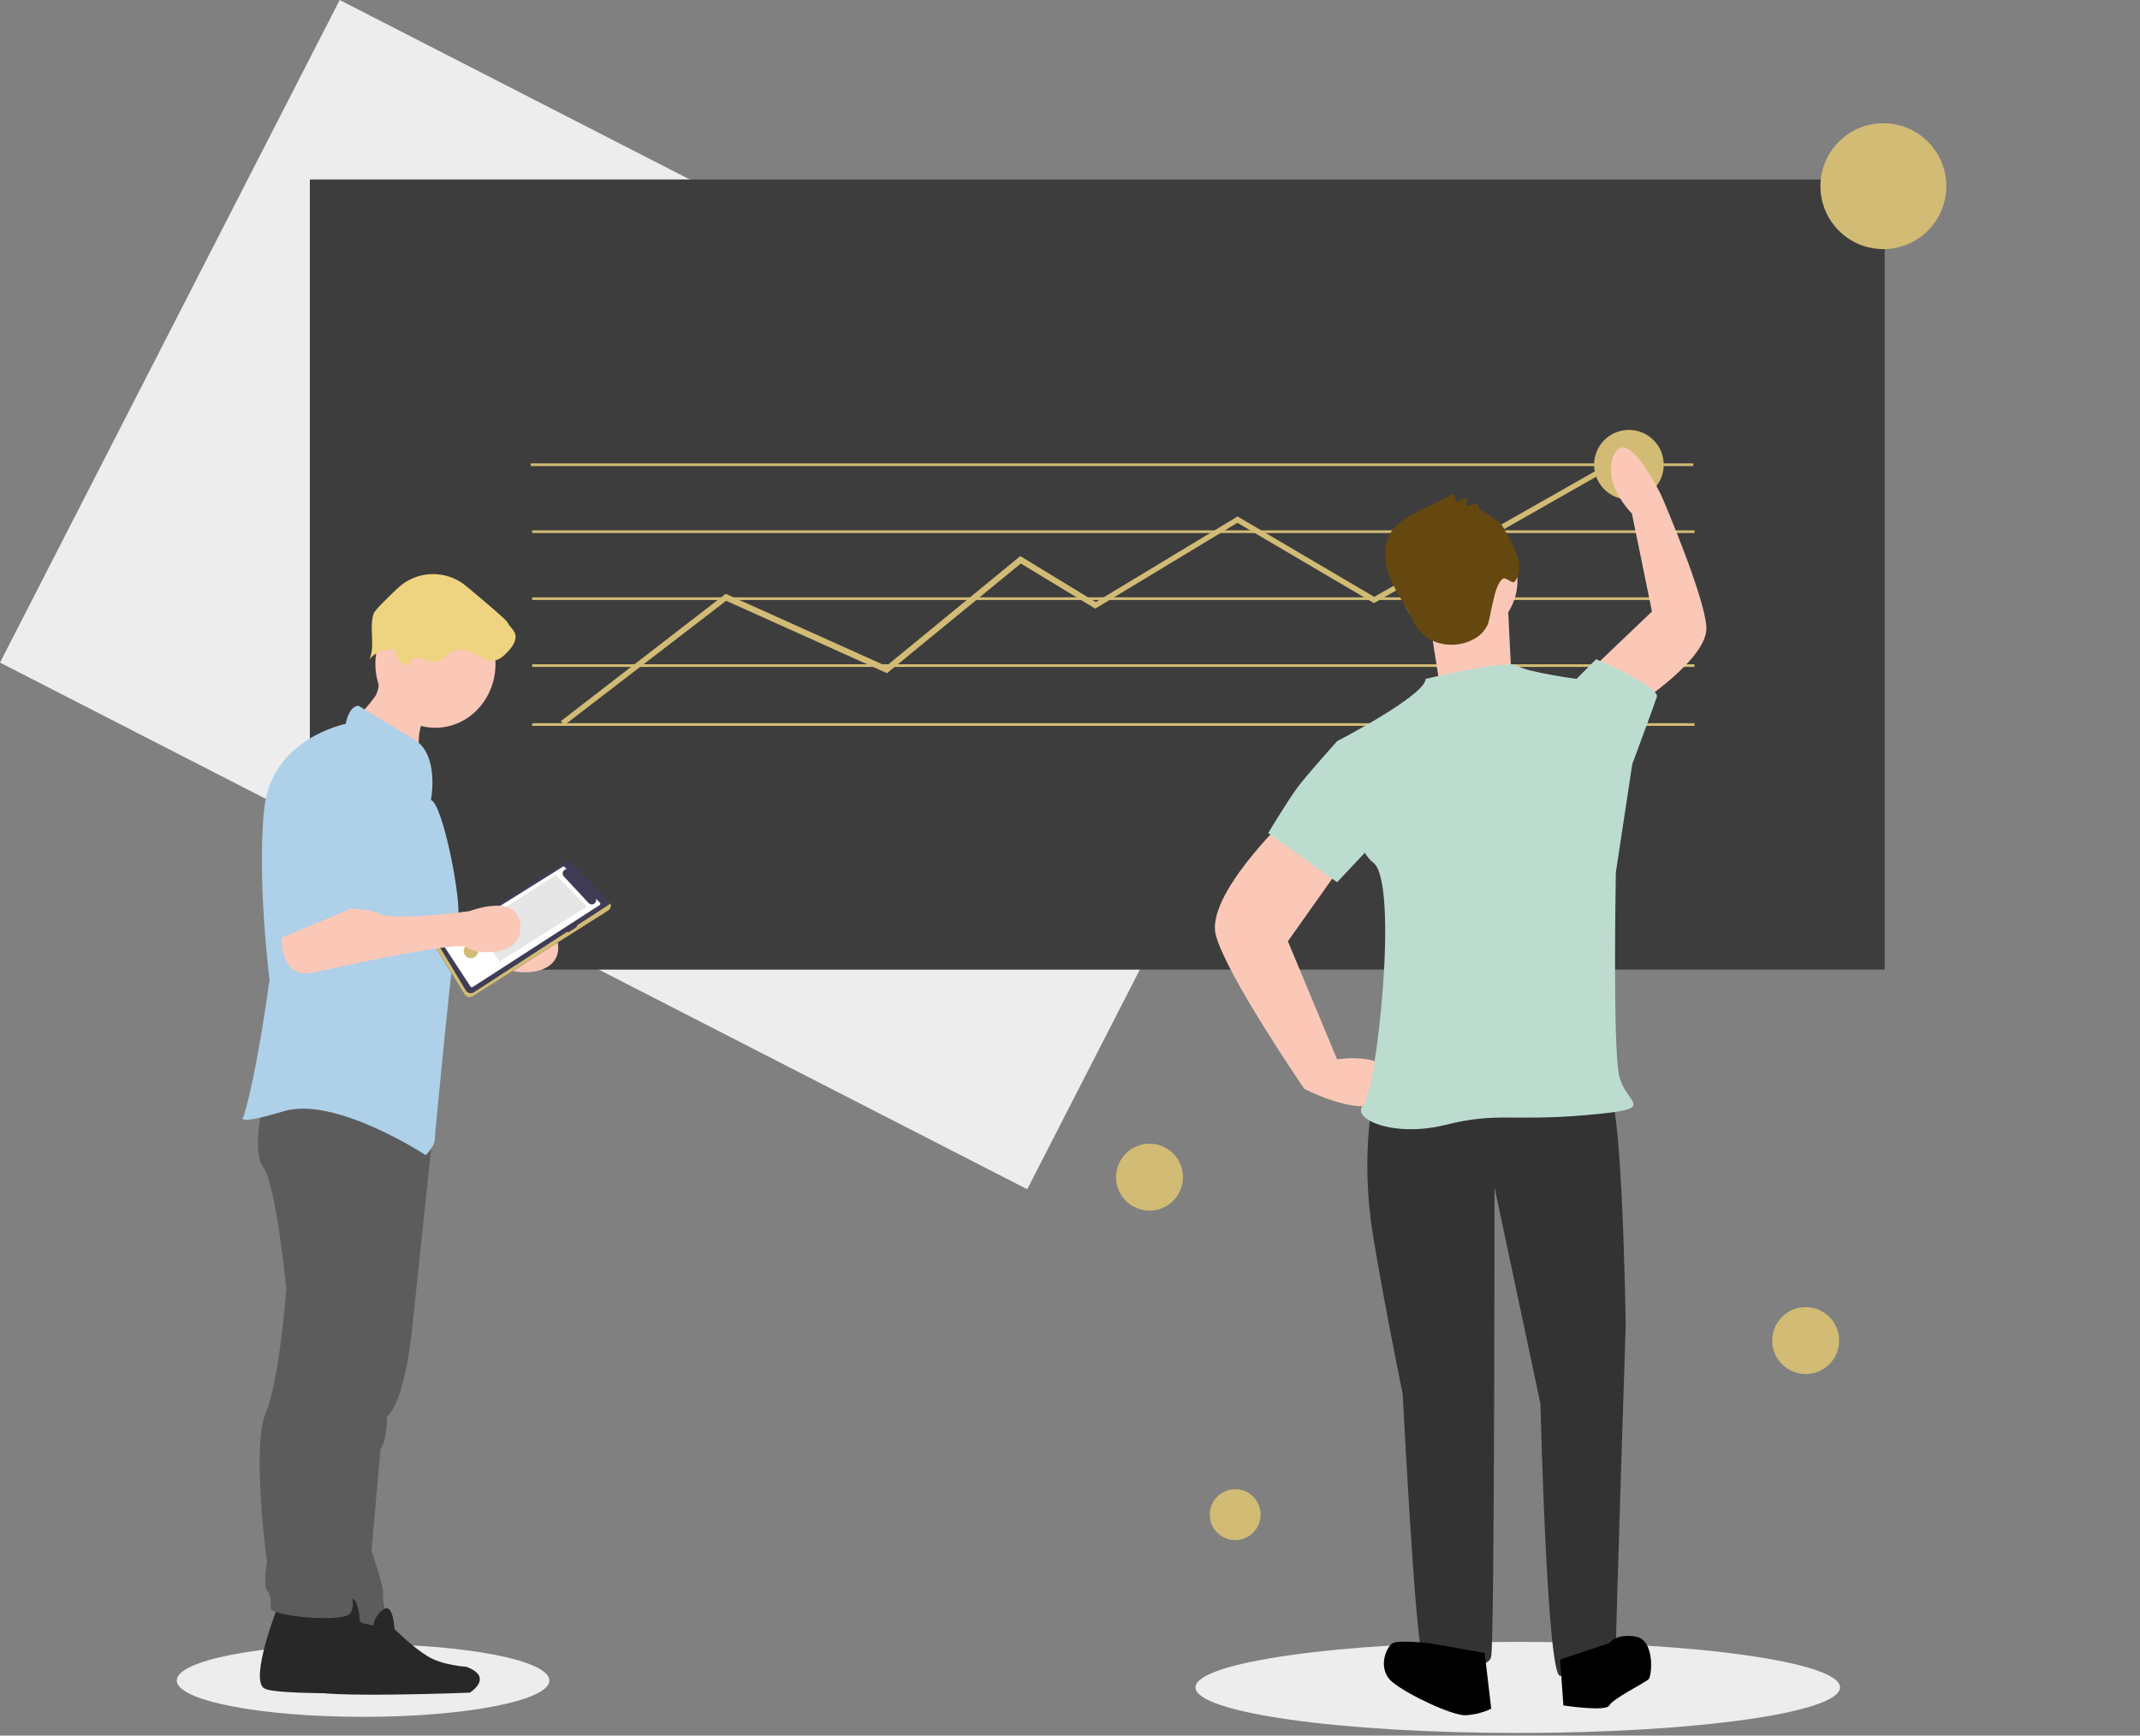 <svg xmlns="http://www.w3.org/2000/svg" xmlns:xlink="http://www.w3.org/1999/xlink" width="799px" height="648px" viewBox="0 0 799 648"><rect x="0" y="0" width="799" height="648" fill="#808080" stroke="none"/><path id="Pfad" d="M126.832 0 L0 247.381 383.53 444.017 510.363 196.636 Z" fill="#ededed" fill-opacity="1" stroke="none"></path><path id="Pfad-1" d="M115.681 67.009 L703.681 67.009 703.681 362.009 115.681 362.009 Z" fill="#3d3d3d" fill-opacity="1" stroke="none"></path><path id="Pfad-2" d="M198.181 173.009 L632.181 173.009 632.181 174.009 198.181 174.009 Z" fill="#d1bb75" fill-opacity="1" stroke="none"></path><path id="Pfad-3" d="M198.681 198.009 L632.681 198.009 632.681 199.009 198.681 199.009 Z" fill="#d1bb75" fill-opacity="1" stroke="none"></path><path id="Pfad-4" d="M198.681 248.009 L632.681 248.009 632.681 249.009 198.681 249.009 Z" fill="#d1bb75" fill-opacity="1" stroke="none"></path><path id="Pfad-5" d="M198.681 270.009 L632.681 270.009 632.681 271.009 198.681 271.009 Z" fill="#d1bb75" fill-opacity="1" stroke="none"></path><path id="Pfad-6" d="M198.681 223.009 L632.681 223.009 632.681 224.009 198.681 224.009 Z" fill="#d1bb75" fill-opacity="1" stroke="none"></path><path id="Pfad-7" d="M687 630.009 C687 639.402 633.131 647.017 566.681 647.017 500.231 647.017 446.363 639.402 446.363 630.009 446.363 620.615 500.231 613 566.681 613 633.131 613 687 620.615 687 630.009 Z" fill="#ededed" fill-opacity="1" stroke="none"></path><path id="Pfad-8" d="M210.722 270.733 L209.342 269.285 270.943 221.712 330.889 248.674 380.94 207.618 409.133 224.782 462.062 192.824 513.076 222.833 608.837 168.364 609.825 170.102 512.988 225.184 462.002 195.193 408.931 227.235 381.124 210.399 331.175 251.343 271.121 224.305 Z" fill="#d1bb75" fill-opacity="1" stroke="none"></path><path id="Pfad-9" d="M726.681 69.509 C726.681 82.487 716.16 93.009 703.181 93.009 690.203 93.009 679.681 82.487 679.681 69.509 679.681 56.53 690.203 46.009 703.181 46.009 716.16 46.009 726.681 56.53 726.681 69.509 Z" fill="#d1bb75" fill-opacity="1" stroke="none"></path><path id="Pfad-10" d="M686.681 500.509 C686.681 507.412 681.085 513.009 674.181 513.009 667.278 513.009 661.681 507.412 661.681 500.509 661.681 493.605 667.278 488.009 674.181 488.009 681.085 488.009 686.681 493.605 686.681 500.509 Z" fill="#d1bb75" fill-opacity="1" stroke="none"></path><path id="Pfad-11" d="M470.681 565.509 C470.681 570.755 466.428 575.009 461.181 575.009 455.935 575.009 451.681 570.755 451.681 565.509 451.681 560.262 455.935 556.009 461.181 556.009 466.428 556.009 470.681 560.262 470.681 565.509 Z" fill="#d1bb75" fill-opacity="1" stroke="none"></path><path id="Pfad-12" d="M441.681 439.509 C441.681 446.412 436.085 452.009 429.181 452.009 422.278 452.009 416.681 446.412 416.681 439.509 416.681 432.605 422.278 427.009 429.181 427.009 436.085 427.009 441.681 432.605 441.681 439.509 Z" fill="#d1bb75" fill-opacity="1" stroke="none"></path><path id="Pfad-13" d="M621.181 173.509 C621.181 180.688 615.361 186.509 608.181 186.509 601.002 186.509 595.181 180.688 595.181 173.509 595.181 166.329 601.002 160.509 608.181 160.509 615.361 160.509 621.181 166.329 621.181 173.509 Z" fill="#d1bb75" fill-opacity="1" stroke="none"></path><path id="Pfad-14" d="M523.714 408.974 L512.693 410.199 C512.693 410.199 507.795 432.24 512.693 461.628 517.591 491.016 523.714 520.404 523.714 520.404 523.714 520.404 528.612 615.915 531.061 617.139 533.51 618.364 555.551 625.711 556.775 618.364 558 611.017 558 443.26 558 443.26 L575.143 524.077 C575.143 524.077 577.592 625.711 582.49 625.711 587.388 625.711 603.306 624.486 603.306 615.915 603.306 607.343 606.98 494.689 606.98 494.689 606.98 494.689 605.755 411.423 600.857 408.974 595.959 406.525 523.714 408.974 523.714 408.974 Z" fill="#333333" fill-opacity="1" stroke="none"></path><path id="Pfad-15" d="M533.51 613.466 C533.51 613.466 522.489 612.242 520.04 613.466 517.591 614.691 513.918 623.262 520.04 628.16 526.163 633.058 542.081 640.405 546.979 640.405 550.376 640.255 553.707 639.422 556.775 637.956 L554.326 617.14 Z" fill="#000000" fill-opacity="1" stroke="none"></path><path id="Pfad-16" d="M582.49 619.589 L583.714 636.732 C583.714 636.732 599.633 639.181 600.857 636.732 602.082 634.282 614.327 628.16 615.551 626.936 616.776 625.711 618 612.242 610.653 611.017 603.306 609.792 600.857 613.466 600.857 613.466 Z" fill="#000000" fill-opacity="1" stroke="none"></path><path id="Pfad-17" d="M479.632 306.116 C479.632 306.116 450.244 334.28 453.917 348.974 457.591 363.668 486.979 406.525 486.979 406.525 486.979 406.525 515.142 421.219 518.816 406.525 522.489 391.831 499.224 395.505 499.224 395.505 L480.856 351.423 501.673 322.035 Z" fill="#fbc8b7" fill-opacity="1" stroke="none"></path><path id="Pfad-18" d="M610.945 263.269 C610.945 263.269 637.717 246.053 637.097 234.226 636.478 222.398 620.339 185.106 620.339 185.106 620.339 185.106 607.713 158.857 602.694 169.584 597.675 180.312 609.291 191.731 609.291 191.731 L616.788 228.313 596.412 247.752 Z" fill="#fbc8b7" fill-opacity="1" stroke="none"></path><path id="Pfad-19" d="M566.571 216.728 C566.571 228.901 556.703 238.769 544.53 238.769 532.357 238.769 522.489 228.901 522.489 216.728 522.489 204.555 532.357 194.687 544.53 194.687 556.703 194.687 566.571 204.555 566.571 216.728 Z" fill="#fbc8b7" fill-opacity="1" stroke="none"></path><path id="Pfad-20" d="M533.51 230.197 L537.183 253.463 564.122 248.565 C564.122 248.565 562.898 225.299 562.898 222.85 562.898 220.401 533.51 230.197 533.51 230.197 Z" fill="#fbc8b7" fill-opacity="1" stroke="none"></path><path id="Pfad-21" d="M532.285 253.463 C532.285 253.463 562.898 246.116 566.571 248.565 570.245 251.014 588.612 253.463 588.612 253.463 L609.429 285.3 603.306 325.708 C603.306 325.708 602.082 390.607 604.531 401.627 606.98 412.648 620.449 413.872 592.286 416.321 564.122 418.77 559.224 415.097 539.632 419.995 520.04 424.893 504.122 417.546 509.02 412.648 513.918 407.75 522.489 329.382 512.693 322.035 502.897 314.688 499.224 276.728 499.224 276.728 499.224 276.728 532.285 259.585 532.285 253.463 Z" fill="#bcdccf" fill-opacity="1" stroke="none"></path><path id="Pfad-22" d="M584.939 257.136 L588.612 253.463 595.959 246.116 C595.959 246.116 619.837 256.524 618.613 260.197 617.388 263.871 609.429 285.3 609.429 285.3 L598.408 288.973 Z" fill="#bcdccf" fill-opacity="1" stroke="none"></path><path id="Pfad-23" d="M513.918 279.177 L499.224 276.728 C499.224 276.728 488.203 288.973 484.53 293.871 480.856 298.769 473.509 311.014 473.509 311.014 L499.224 329.382 518.816 308.565 Z" fill="#bcdccf" fill-opacity="1" stroke="none"></path><path id="Pfad-24" d="M552.222 190.025 L551.996 188.259 C550.498 188.251 549.009 188.485 547.585 188.952 547.44 187.888 547.533 186.804 547.858 185.779 546.411 186.151 545.033 186.75 543.775 187.555 L542.884 184.332 530.643 190.365 C526.249 192.531 521.616 194.91 519.104 199.116 516.304 203.805 516.791 209.831 518.706 214.945 520.62 220.06 523.801 224.587 526.351 229.417 527.319 231.493 528.482 233.473 529.825 235.33 534.446 241.09 543.44 242.253 549.954 238.777 552.433 237.583 554.409 235.549 555.532 233.037 556.007 231.479 556.379 229.891 556.646 228.284 557.452 224.992 558.388 218.198 561.061 216.115 562.238 215.199 564.57 218.237 565.545 217.108 568.05 214.209 567.524 209.737 565.969 206.235 564.475 202.718 562.729 199.313 560.745 196.047 559.905 194.734 552.195 189.813 552.222 190.025 Z" fill="#65480f" fill-opacity="1" stroke="none"></path><g id="New-Group"><path id="Ellipse-Kopie" d="M205.122 627.427 C205.122 619.931 173.978 613.854 135.561 613.854 97.143 613.854 66 619.931 66 627.427 66 634.923 97.143 641 135.561 641 173.978 641 205.122 634.923 205.122 627.427 Z" fill="#ededed" fill-opacity="1" stroke="none"></path><path id="Pfad-Kopie-16" d="M119.517 351.532 C119.517 351.532 116.142 372.744 130.123 370.815 130.123 370.815 185.563 358.281 188.456 361.173 191.348 364.066 209.331 365.051 208.393 352.856 207.452 340.62 189.42 347.675 189.42 347.675 189.42 347.675 161.459 351.532 155.674 348.639 149.889 345.747 133.498 346.711 133.498 346.711 Z" fill="#fbc7b7" fill-opacity="1" stroke="none"></path><path id="Pfad-Kopie-15" d="M161.825 420.706 L154.137 493.644 C154.137 493.644 151.727 522.569 144.495 528.836 144.495 528.836 144.495 537.996 142.085 540.888 L138.71 578.974 C138.71 578.974 143.531 592.954 143.049 595.365 142.567 597.775 144.978 605.488 144.495 606.453 144.013 607.417 121.355 606.453 121.355 606.453 L126.176 528.836 141.121 420.848 Z" fill="#5c5c5c" fill-opacity="1" stroke="none"></path><path id="Pfad-Kopie-14" d="M119.589 602.51 C119.589 602.51 109.479 628.005 114.754 631.083 120.029 634.16 175.416 631.962 175.416 631.962 175.416 631.962 184.647 626.247 174.097 622.291 174.097 622.291 165.305 621.851 159.591 618.335 153.876 614.818 147.283 608.224 147.283 608.224 147.283 608.224 146.843 598.554 143.326 600.752 141.199 602.153 139.762 604.388 139.37 606.906 Z" fill="#282828" fill-opacity="1" stroke="none"></path><path id="Pfad-Kopie-13" d="M104 599.053 C104 599.053 92.912 627.014 98.697 630.389 104.482 633.763 165.225 631.353 165.225 631.353 165.225 631.353 175.349 625.086 163.779 620.747 163.779 620.747 154.137 620.265 147.87 616.408 141.603 612.551 134.372 605.32 134.372 605.32 134.372 605.32 133.89 594.714 130.033 597.124 127.7 598.662 126.124 601.113 125.694 603.874 Z" fill="#282828" fill-opacity="1" stroke="none"></path><path id="Pfad-Kopie-12" d="M148.834 419.715 C148.834 419.715 143.531 469.371 141.121 479.977 139.605 486.961 138.638 494.053 138.228 501.189 138.228 501.189 137.746 516.615 133.407 520.954 130.841 523.495 129.445 526.987 129.551 530.596 129.551 530.596 125.212 579.287 127.622 585.072 130.033 590.857 133.305 598.373 130.895 602.23 128.484 606.086 101.107 603.392 101.107 600.499 101.107 597.607 101.107 595.196 99.661 593.75 98.215 592.304 99.661 583.144 99.661 583.144 99.661 583.144 93.876 540.238 99.179 527.703 104.482 515.169 106.892 480.941 106.892 480.941 106.892 480.941 103.036 441.892 98.215 435.624 93.394 429.357 99.179 407.181 99.179 407.181 Z" fill="#5c5c5c" fill-opacity="1" stroke="none"></path><path id="Pfad-Kopie-11" d="M135.262 265.514 C135.822 266.791 137.163 267.502 138.385 268.175 145.463 272.074 151.387 277.728 157.225 283.316 155.768 278.38 156.079 273.091 158.102 268.359 158.799 266.745 159.713 265.01 159.214 263.324 158.723 262.119 157.869 261.097 156.77 260.4 154.388 258.557 151.899 256.859 149.315 255.313 147.51 254.233 143.798 251.358 141.727 251.671 141.618 254.47 141.561 256.972 140.336 259.588 140.045 260.208 135.476 266.003 135.262 265.514 Z" fill="#fbc7b7" fill-opacity="1" stroke="none"></path><path id="Pfad-Kopie-10" d="M185 247.857 C185 261.033 174.961 271.714 162.578 271.714 150.195 271.714 140.157 261.033 140.157 247.857 140.157 234.681 150.195 224 162.578 224 174.961 224 185 234.681 185 247.857 Z" fill="#fbc7b7" fill-opacity="1" stroke="none"></path><path id="Pfad-Kopie-9" d="M160.887 298.711 C160.887 298.711 164.261 281.838 154.619 276.053 144.978 270.267 133.889 263.518 133.889 263.518 133.889 263.518 130.515 263.036 129.069 270.268 129.069 270.268 101.589 275.57 98.697 301.603 95.804 327.636 100.625 365.721 100.625 365.721 100.625 365.721 96.286 398.986 90.984 416.823 90.984 416.823 86.645 420.68 105.928 414.894 125.212 409.109 158.958 431.285 158.958 431.285 158.958 431.285 162.333 427.911 162.333 425.5 162.333 423.09 169.564 349.812 171.01 343.063 172.457 336.314 165.225 299.675 160.887 298.711 Z" fill="#aed0e9" fill-opacity="1" stroke="none"></path><path id="Pfad-Kopie-8" d="M155.178 245.676 C156.535 245.62 157.884 245.901 159.106 246.492 160.33 247.083 161.693 247.325 163.046 247.19 165.358 246.746 166.722 244.331 168.803 243.23 171.815 241.636 175.491 243.107 178.472 244.758 180.295 245.767 182.244 246.884 184.317 246.664 186.445 246.438 188.151 244.856 189.614 243.294 191.344 241.447 193.089 239.003 192.306 236.597 191.762 234.926 190.13 233.831 189.396 232.235 188.998 231.371 181.293 224.836 174.016 218.787 166.518 212.557 155.547 212.911 148.466 219.611 143.94 223.887 139.844 227.984 139.48 229.13 137.736 234.615 140.203 240.907 137.937 246.197 139.981 243.618 143.185 242.238 146.464 242.526 146.884 242.53 147.291 242.676 147.618 242.94 147.993 243.306 148.03 243.883 148.124 244.399 148.37 245.751 149.941 248.403 151.605 248.366 153.094 248.333 153.197 245.937 155.178 245.676 Z" fill="#eed381" fill-opacity="1" stroke="none"></path><path id="Pfad-Kopie-7" d="M163.712 351.237 C162.689 351.875 162.371 353.218 162.999 354.247 L173.454 371.3 C173.761 371.801 174.256 372.158 174.828 372.291 175.401 372.424 176.002 372.321 176.499 372.007 L227.046 339.961 C227.606 339.607 227.975 339.018 228.051 338.361 228.127 337.703 227.902 337.046 227.438 336.573 L213.508 322.358 C212.792 321.62 211.656 321.483 210.785 322.029 Z" fill="#3f3d56" fill-opacity="1" stroke="none"></path><path id="Pfad-Kopie-6" d="M227.926 337.338 C227.816 337.446 227.695 337.542 227.564 337.625 L176.941 370.47 C176.445 370.785 175.844 370.887 175.271 370.755 174.699 370.622 174.204 370.265 173.897 369.764 L163.279 352.063 C163.206 351.943 163.145 351.818 163.096 351.687 162.437 352.4 162.395 353.487 162.999 354.247 L173.454 371.3 C173.761 371.801 174.256 372.158 174.828 372.291 175.401 372.424 176.002 372.321 176.499 372.007 L227.046 339.961 C227.923 339.405 228.29 338.31 227.926 337.338 Z" fill="#d1bb75" fill-opacity="1" stroke="none"></path><path id="Pfad-Kopie-5" d="M223.979 336.996 L222.533 335.548 C222.754 336.28 222.441 337.068 221.777 337.449 221.114 337.83 220.276 337.703 219.755 337.144 L210.513 327.229 C210.084 326.77 209.955 326.107 210.18 325.52 210.405 324.933 210.944 324.526 211.57 324.471 L210.825 323.725 C210.625 323.525 210.314 323.492 210.077 323.645 L165.403 351.559 C165.267 351.646 165.173 351.785 165.141 351.943 165.109 352.1 165.142 352.265 165.232 352.398 L175.676 368.332 C175.857 368.6 176.218 368.674 176.491 368.501 L223.877 337.924 C224.03 337.827 224.131 337.665 224.151 337.485 224.171 337.304 224.108 337.124 223.979 336.996 Z" fill="#ffffff" fill-opacity="1" stroke="none"></path><path id="Pfad-Kopie-4" d="M177.586 345.909 L186.486 359.014 219.114 338.505 207.491 326.652 Z" fill="#e6e6e6" fill-opacity="1" stroke="none"></path><path id="Pfad-Kopie-3" d="M211.81 347.869 C211.929 348.055 212.175 348.11 212.361 347.992 L215.22 346.17 C215.405 346.051 215.459 345.805 215.341 345.62 215.223 345.435 214.977 345.38 214.792 345.497 L211.932 347.319 C211.747 347.437 211.692 347.684 211.81 347.869 Z" fill="#3f3d56" fill-opacity="1" stroke="none"></path><path id="Pfad-Kopie-2" d="M178.455 355.657 C178.133 357.108 176.695 358.024 175.244 357.702 173.792 357.381 172.876 355.943 173.198 354.491 173.52 353.039 174.958 352.123 176.409 352.445 177.861 352.767 178.777 354.205 178.455 355.657 Z" fill="#d1bb75" fill-opacity="1" stroke="none"></path><path id="Pfad-Kopie-1" d="M105.446 344.027 C105.446 344.027 102.072 365.239 116.052 363.311 116.052 363.311 171.492 350.777 174.385 353.669 177.278 356.562 195.26 357.546 194.322 345.352 193.381 333.116 175.349 340.171 175.349 340.171 175.349 340.171 147.388 344.027 141.603 341.135 135.818 338.242 119.427 339.206 119.427 339.206 Z" fill="#fbc7b7" fill-opacity="1" stroke="none"></path><path id="Pfad-Kopie" d="M125.212 277.017 C125.212 277.017 103.518 279.427 103.518 310.763 L103.518 350.776 130.033 339.688 C130.033 339.688 141.121 313.656 140.157 306.424 139.193 299.193 139.675 277.981 125.212 277.017 Z" fill="#aed0e9" fill-opacity="1" stroke="none"></path></g></svg>